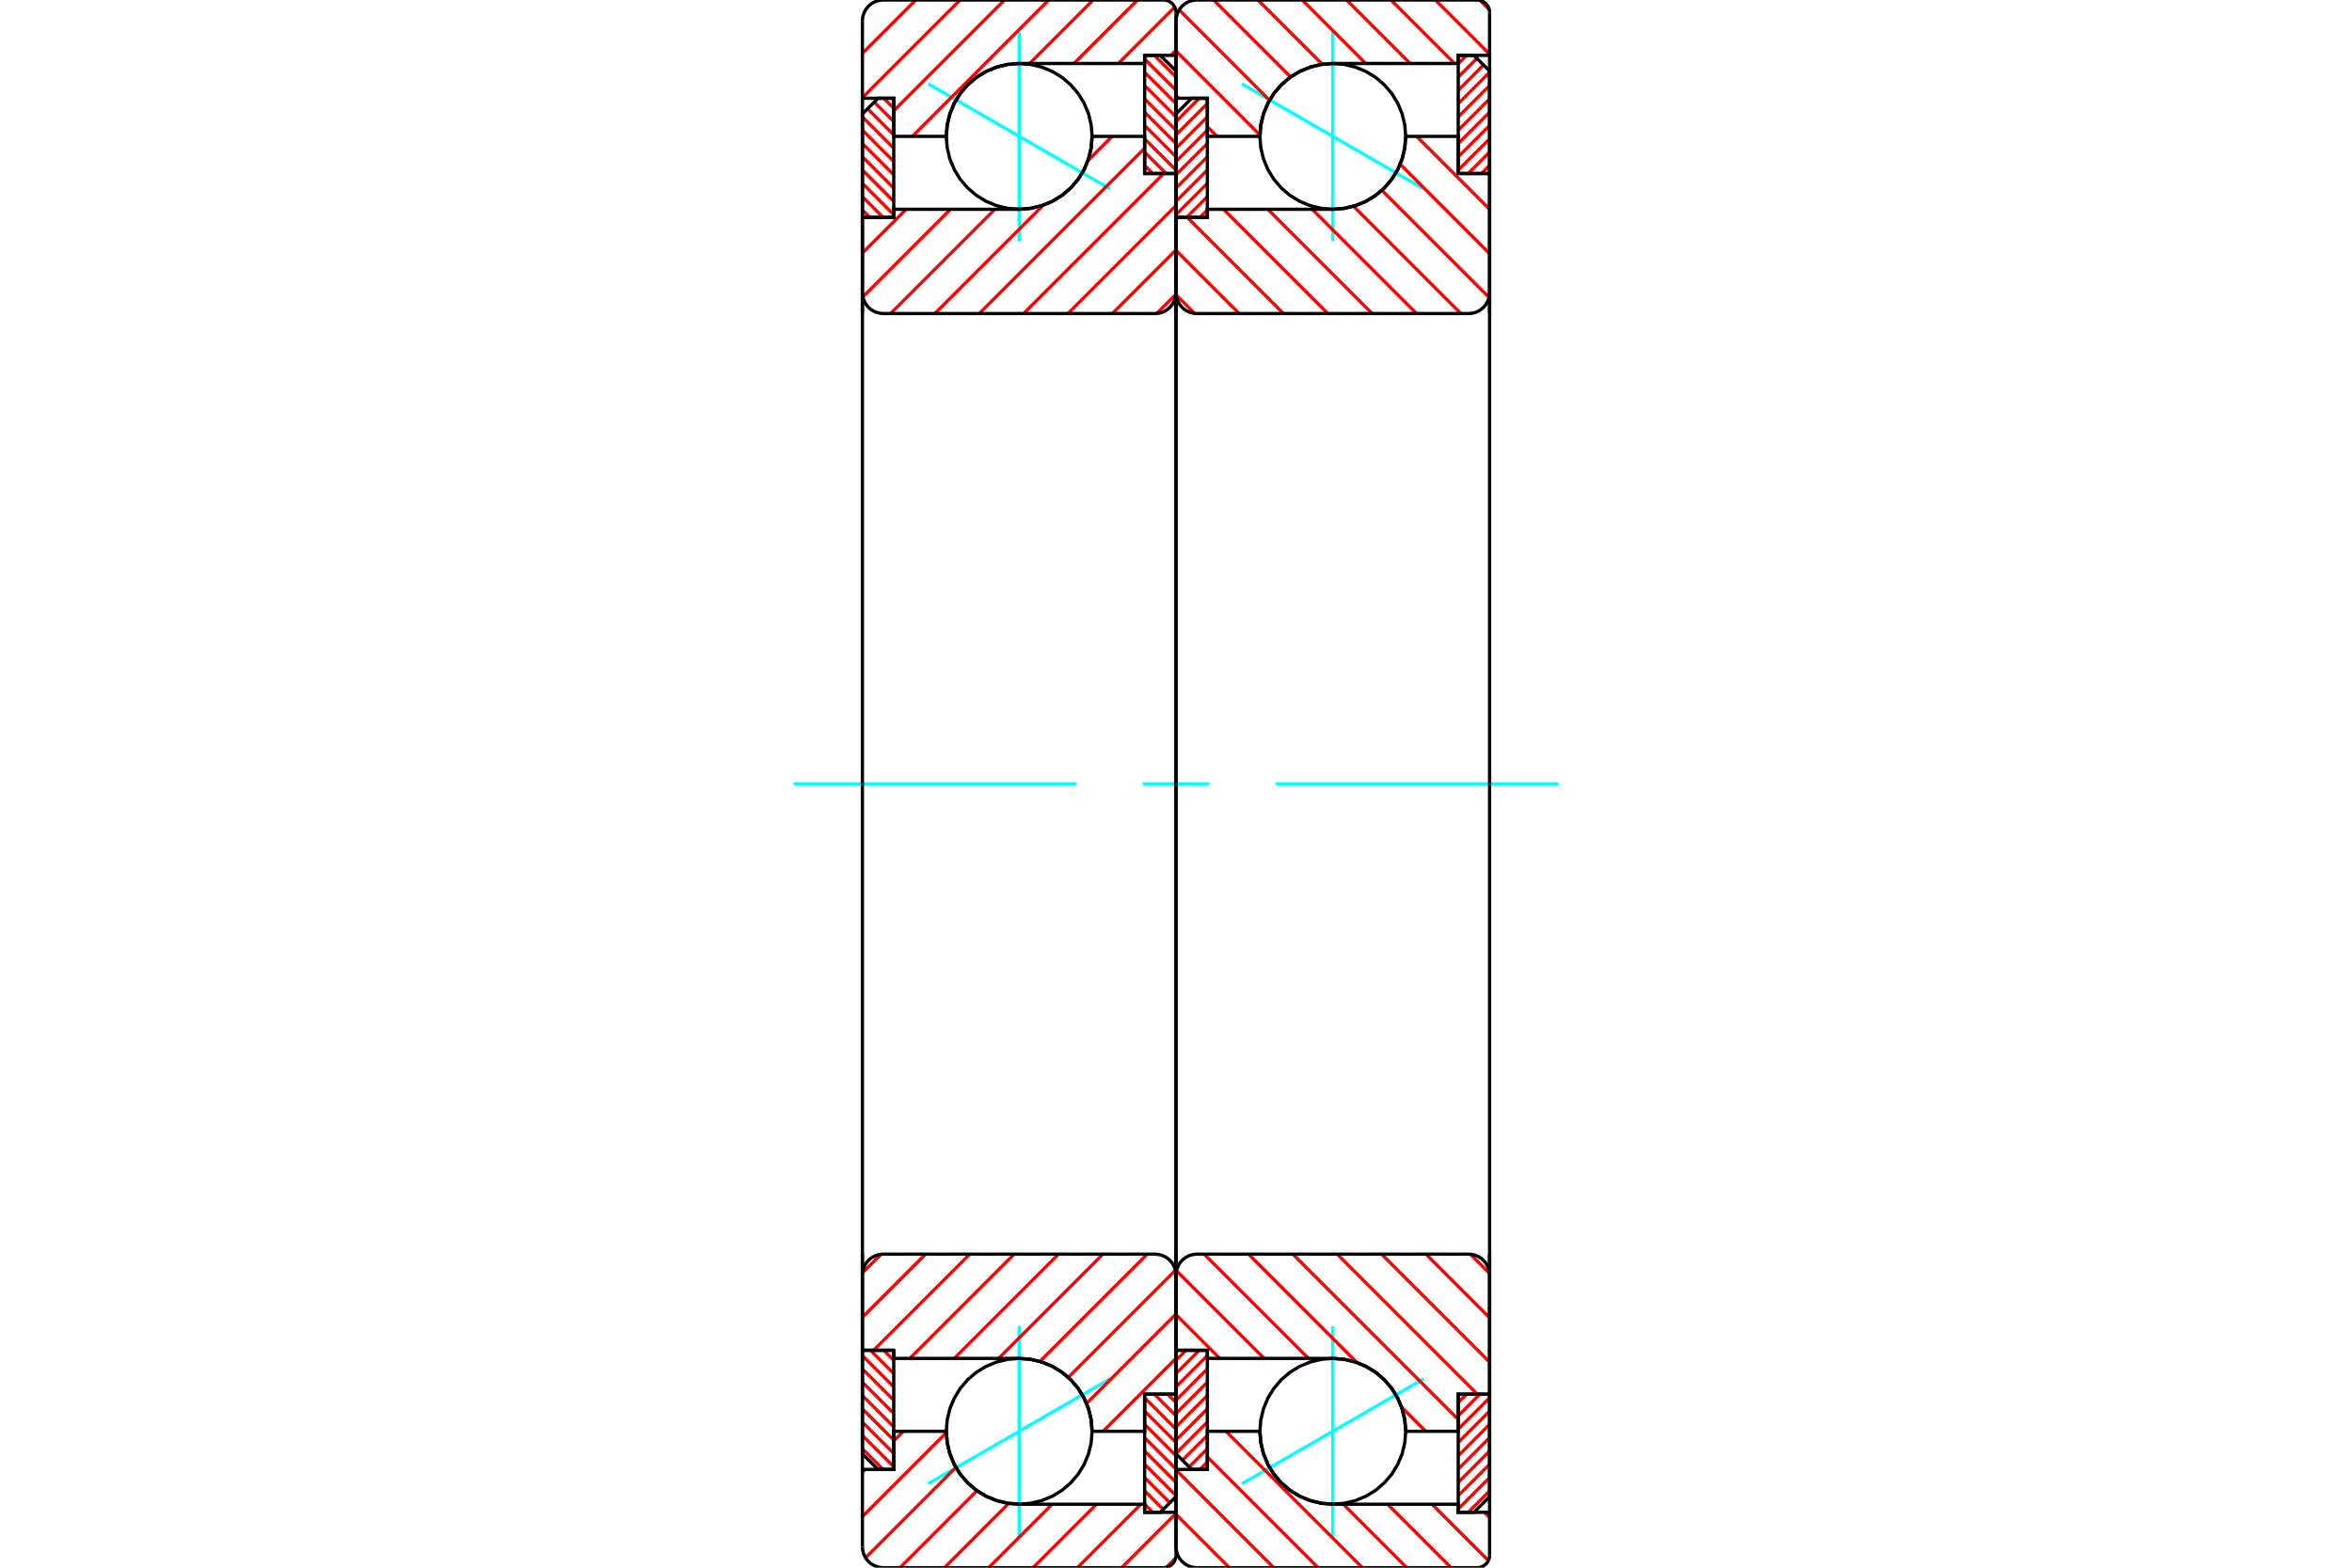<?xml version="1.0" standalone="no"?>
<!DOCTYPE svg PUBLIC "-//W3C//DTD SVG 1.1//EN"
	"http://www.w3.org/Graphics/SVG/1.1/DTD/svg11.dtd">
<svg xmlns="http://www.w3.org/2000/svg" height="100%" width="100%" viewBox="0 0 36000 24000">
	<rect x="-1800" y="-1200" width="39600" height="26400" style="fill:#FFF"/>
	<g style="fill:none; fill-rule:evenodd" transform="matrix(1 0 0 1 0 0)">
		<g style="fill:none; stroke:#000; stroke-width:50; shape-rendering:geometricPrecision">
		</g>
		<g style="fill:none; stroke:#0FF; stroke-width:50; shape-rendering:geometricPrecision">
			<line x1="19008" y1="1284" x2="21792" y2="2892"/>
			<line x1="20400" y1="3695" x2="20400" y2="481"/>
			<line x1="20400" y1="23519" x2="20400" y2="20305"/>
			<line x1="21792" y1="21108" x2="19008" y2="22716"/>
		</g>
		<g style="fill:none; stroke:#F00; stroke-width:50; shape-rendering:geometricPrecision">
			<line x1="22320" y1="21472" x2="22448" y2="21344"/>
			<line x1="22320" y1="21675" x2="22651" y2="21344"/>
			<line x1="22320" y1="21879" x2="22800" y2="21399"/>
			<line x1="22320" y1="22083" x2="22800" y2="21603"/>
			<line x1="22320" y1="22286" x2="22800" y2="21806"/>
			<line x1="22320" y1="22490" x2="22800" y2="22010"/>
			<line x1="22320" y1="22694" x2="22800" y2="22214"/>
			<line x1="22320" y1="22897" x2="22800" y2="22417"/>
			<line x1="22320" y1="23101" x2="22800" y2="22621"/>
			<line x1="22473" y1="23152" x2="22800" y2="22825"/>
		</g>
		<g style="fill:none; stroke:#000; stroke-width:50; shape-rendering:geometricPrecision">
			<polyline points="22800,21344 22800,22912 22560,23152 22320,23152 22320,21344 22800,21344"/>
		</g>
		<g style="fill:none; stroke:#0FF; stroke-width:50; shape-rendering:geometricPrecision">
			<line x1="12144" y1="12000" x2="16476" y2="12000"/>
			<line x1="17492" y1="12000" x2="18508" y2="12000"/>
			<line x1="19524" y1="12000" x2="23856" y2="12000"/>
		</g>
		<g style="fill:none; stroke:#F00; stroke-width:50; shape-rendering:geometricPrecision">
			<line x1="22320" y1="976" x2="22448" y2="848"/>
			<line x1="22320" y1="1179" x2="22606" y2="894"/>
			<line x1="22320" y1="1383" x2="22707" y2="995"/>
			<line x1="22320" y1="1587" x2="22800" y2="1107"/>
			<line x1="22320" y1="1790" x2="22800" y2="1310"/>
			<line x1="22320" y1="1994" x2="22800" y2="1514"/>
			<line x1="22320" y1="2198" x2="22800" y2="1718"/>
			<line x1="22320" y1="2401" x2="22800" y2="1921"/>
			<line x1="22320" y1="2605" x2="22800" y2="2125"/>
			<line x1="22473" y1="2656" x2="22800" y2="2329"/>
			<line x1="22676" y1="2656" x2="22800" y2="2532"/>
		</g>
		<g style="fill:none; stroke:#000; stroke-width:50; shape-rendering:geometricPrecision">
			<polyline points="22320,2656 22320,848 22560,848 22800,1088 22800,2656 22320,2656"/>
		</g>
		<g style="fill:none; stroke:#F00; stroke-width:50; shape-rendering:geometricPrecision">
			<line x1="18480" y1="3214" x2="18366" y2="3328"/>
			<line x1="18480" y1="3011" x2="18163" y2="3328"/>
			<line x1="18480" y1="2807" x2="18000" y2="3287"/>
			<line x1="18480" y1="2603" x2="18000" y2="3083"/>
			<line x1="18480" y1="2400" x2="18000" y2="2880"/>
			<line x1="18480" y1="2196" x2="18000" y2="2676"/>
			<line x1="18480" y1="1992" x2="18000" y2="2472"/>
			<line x1="18480" y1="1789" x2="18000" y2="2269"/>
			<line x1="18480" y1="1585" x2="18000" y2="2065"/>
			<line x1="18357" y1="1504" x2="18000" y2="1861"/>
		</g>
		<g style="fill:none; stroke:#000; stroke-width:50; shape-rendering:geometricPrecision">
			<polyline points="18000,3328 18000,1744 18240,1504 18480,1504 18480,3328 18000,3328"/>
		</g>
		<g style="fill:none; stroke:#F00; stroke-width:50; shape-rendering:geometricPrecision">
			<line x1="18480" y1="22382" x2="18366" y2="22496"/>
			<line x1="18480" y1="22179" x2="18201" y2="22457"/>
			<line x1="18480" y1="21975" x2="18099" y2="22355"/>
			<line x1="18480" y1="21771" x2="18000" y2="22251"/>
			<line x1="18480" y1="21568" x2="18000" y2="22048"/>
			<line x1="18480" y1="21364" x2="18000" y2="21844"/>
			<line x1="18480" y1="21160" x2="18000" y2="21640"/>
			<line x1="18480" y1="20957" x2="18000" y2="21437"/>
			<line x1="18480" y1="20753" x2="18000" y2="21233"/>
			<line x1="18357" y1="20672" x2="18000" y2="21029"/>
			<line x1="18154" y1="20672" x2="18000" y2="20826"/>
		</g>
		<g style="fill:none; stroke:#000; stroke-width:50; shape-rendering:geometricPrecision">
			<polyline points="18480,20672 18480,22496 18240,22496 18000,22256 18000,20672 18480,20672"/>
			<polyline points="21516,2088 21502,1913 21461,1743 21394,1581 21303,1432 21189,1299 21056,1185 20907,1094 20745,1027 20575,986 20400,972 20225,986 20055,1027 19893,1094 19744,1185 19611,1299 19497,1432 19406,1581 19339,1743 19298,1913 19284,2088 19298,2263 19339,2433 19406,2595 19497,2744 19611,2877 19744,2991 19893,3082 20055,3149 20225,3190 20400,3204 20575,3190 20745,3149 20907,3082 21056,2991 21189,2877 21303,2744 21394,2595 21461,2433 21502,2263 21516,2088"/>
			<polyline points="21516,21912 21502,21737 21461,21567 21394,21405 21303,21256 21189,21123 21056,21009 20907,20918 20745,20851 20575,20810 20400,20796 20225,20810 20055,20851 19893,20918 19744,21009 19611,21123 19497,21256 19406,21405 19339,21567 19298,21737 19284,21912 19298,22087 19339,22257 19406,22419 19497,22568 19611,22701 19744,22815 19893,22906 20055,22973 20225,23014 20400,23028 20575,23014 20745,22973 20907,22906 21056,22815 21189,22701 21303,22568 21394,22419 21461,22257 21502,22087 21516,21912"/>
		</g>
		<g style="fill:none; stroke:#F00; stroke-width:50; shape-rendering:geometricPrecision">
			<line x1="22654" y1="6" x2="22794" y2="146"/>
			<line x1="21970" y1="0" x2="22800" y2="830"/>
			<line x1="21291" y1="0" x2="22263" y2="972"/>
			<line x1="20612" y1="0" x2="21584" y2="972"/>
			<line x1="19933" y1="0" x2="20905" y2="972"/>
			<line x1="19255" y1="0" x2="20239" y2="984"/>
			<line x1="18576" y1="0" x2="19754" y2="1178"/>
			<line x1="18048" y1="151" x2="19431" y2="1535"/>
			<line x1="18000" y1="782" x2="19285" y2="2067"/>
			<line x1="18000" y1="1461" x2="18043" y2="1504"/>
			<line x1="18480" y1="1941" x2="18627" y2="2088"/>
			<line x1="22721" y1="23152" x2="22800" y2="23231"/>
			<line x1="21918" y1="23028" x2="22781" y2="23891"/>
			<line x1="21239" y1="23028" x2="22211" y2="24000"/>
			<line x1="20560" y1="23028" x2="21532" y2="24000"/>
			<line x1="18765" y1="21912" x2="20853" y2="24000"/>
			<line x1="18480" y1="22305" x2="20175" y2="24000"/>
			<line x1="18000" y1="22504" x2="19496" y2="24000"/>
			<line x1="18000" y1="23183" x2="18817" y2="24000"/>
		</g>
		<g style="fill:none; stroke:#000; stroke-width:50; shape-rendering:geometricPrecision">
			<polyline points="18000,4800 18000,1504 18000,320"/>
			<polyline points="18320,0 18270,4 18221,16 18175,35 18132,61 18094,94 18061,132 18035,175 18016,221 18004,270 18000,320"/>
			<line x1="18320" y1="0" x2="22608" y2="0"/>
			<polyline points="22800,192 22798,162 22791,133 22779,105 22763,79 22744,56 22721,37 22695,21 22667,9 22638,2 22608,0"/>
			<polyline points="22800,192 22800,848 22320,848 22320,972 20400,972 20225,986 20055,1027 19893,1094 19744,1185 19611,1299 19497,1432 19406,1581 19339,1743 19298,1913 19284,2088 18480,2088 18480,1504 18000,1504"/>
			<line x1="22800" y1="848" x2="22800" y2="4800"/>
			<line x1="22800" y1="19200" x2="22800" y2="23152"/>
			<polyline points="18000,22496 18480,22496 18480,21912 19284,21912 19298,22087 19339,22257 19406,22419 19497,22568 19611,22701 19744,22815 19893,22906 20055,22973 20225,23014 20400,23028 22320,23028 22320,23152 22800,23152 22800,23808"/>
			<polyline points="22608,24000 22638,23998 22667,23991 22695,23979 22721,23963 22744,23944 22763,23921 22779,23895 22791,23867 22798,23838 22800,23808"/>
			<line x1="22608" y1="24000" x2="18320" y2="24000"/>
			<polyline points="18000,23680 18004,23730 18016,23779 18035,23825 18061,23868 18094,23906 18132,23939 18175,23965 18221,23984 18270,23996 18320,24000"/>
			<polyline points="18000,23680 18000,22496 18000,19200"/>
		</g>
		<g style="fill:none; stroke:#F00; stroke-width:50; shape-rendering:geometricPrecision">
			<line x1="21684" y1="2088" x2="22800" y2="3204"/>
			<line x1="21431" y1="2514" x2="22800" y2="3883"/>
			<line x1="21151" y1="2913" x2="22791" y2="4553"/>
			<line x1="20717" y1="3157" x2="22360" y2="4800"/>
			<line x1="20085" y1="3204" x2="21681" y2="4800"/>
			<line x1="19406" y1="3204" x2="21002" y2="4800"/>
			<line x1="18727" y1="3204" x2="20323" y2="4800"/>
			<line x1="18172" y1="3328" x2="19644" y2="4800"/>
			<line x1="18000" y1="3834" x2="18966" y2="4800"/>
			<line x1="18002" y1="4515" x2="18285" y2="4798"/>
			<line x1="22506" y1="19201" x2="22799" y2="19494"/>
			<line x1="21826" y1="19200" x2="22800" y2="20174"/>
			<line x1="21147" y1="19200" x2="22800" y2="20853"/>
			<line x1="20468" y1="19200" x2="22612" y2="21344"/>
			<line x1="19789" y1="19200" x2="22320" y2="21731"/>
			<line x1="19110" y1="19200" x2="20770" y2="20860"/>
			<line x1="21452" y1="21542" x2="21822" y2="21912"/>
			<line x1="18431" y1="19200" x2="20027" y2="20796"/>
			<line x1="18007" y1="19454" x2="19349" y2="20796"/>
			<line x1="18000" y1="20126" x2="18670" y2="20796"/>
		</g>
		<g style="fill:none; stroke:#000; stroke-width:50; shape-rendering:geometricPrecision">
			<line x1="18000" y1="12000" x2="18000" y2="3328"/>
			<polyline points="18000,4480 18004,4530 18016,4579 18035,4625 18061,4668 18094,4706 18132,4739 18175,4765 18221,4784 18270,4796 18320,4800 22480,4800 22530,4796 22579,4784 22625,4765 22668,4739 22706,4706 22739,4668 22765,4625 22784,4579 22796,4530 22800,4480 22800,2656 22320,2656 22320,2088 21516,2088"/>
			<polyline points="20400,3204 20575,3190 20745,3149 20907,3082 21056,2991 21189,2877 21303,2744 21394,2595 21461,2433 21502,2263 21516,2088"/>
			<polyline points="20400,3204 18480,3204 18480,3328 18000,3328"/>
			<line x1="22800" y1="12000" x2="22800" y2="4480"/>
			<line x1="22800" y1="19520" x2="22800" y2="12000"/>
			<polyline points="18000,20672 18480,20672 18480,20796 20400,20796"/>
			<polyline points="21516,21912 21502,21737 21461,21567 21394,21405 21303,21256 21189,21123 21056,21009 20907,20918 20745,20851 20575,20810 20400,20796"/>
			<polyline points="21516,21912 22320,21912 22320,21344 22800,21344 22800,19520 22796,19470 22784,19421 22765,19375 22739,19332 22706,19294 22668,19261 22625,19235 22579,19216 22530,19204 22480,19200 18320,19200 18270,19204 18221,19216 18175,19235 18132,19261 18094,19294 18061,19332 18035,19375 18016,19421 18004,19470 18000,19520"/>
			<line x1="18000" y1="20672" x2="18000" y2="12000"/>
		</g>
		<g style="fill:none; stroke:#0FF; stroke-width:50; shape-rendering:geometricPrecision">
			<line x1="14208" y1="1284" x2="16992" y2="2892"/>
			<line x1="15600" y1="3695" x2="15600" y2="481"/>
			<line x1="15600" y1="23519" x2="15600" y2="20305"/>
			<line x1="16992" y1="21108" x2="14208" y2="22716"/>
		</g>
		<g style="fill:none; stroke:#F00; stroke-width:50; shape-rendering:geometricPrecision">
			<line x1="17872" y1="21344" x2="18000" y2="21472"/>
			<line x1="17669" y1="21344" x2="18000" y2="21675"/>
			<line x1="17520" y1="21399" x2="18000" y2="21879"/>
			<line x1="17520" y1="21603" x2="18000" y2="22083"/>
			<line x1="17520" y1="21806" x2="18000" y2="22286"/>
			<line x1="17520" y1="22010" x2="18000" y2="22490"/>
			<line x1="17520" y1="22214" x2="18000" y2="22694"/>
			<line x1="17520" y1="22417" x2="18000" y2="22897"/>
			<line x1="17520" y1="22621" x2="17906" y2="23006"/>
			<line x1="17520" y1="22825" x2="17804" y2="23108"/>
			<line x1="17520" y1="23028" x2="17644" y2="23152"/>
		</g>
		<g style="fill:none; stroke:#000; stroke-width:50; shape-rendering:geometricPrecision">
			<polyline points="18000,21344 18000,22912 17760,23152 17520,23152 17520,21344 18000,21344"/>
		</g>
		<g style="fill:none; stroke:#F00; stroke-width:50; shape-rendering:geometricPrecision">
			<line x1="17669" y1="848" x2="18000" y2="1179"/>
			<line x1="17520" y1="903" x2="18000" y2="1383"/>
			<line x1="17520" y1="1107" x2="18000" y2="1587"/>
			<line x1="17520" y1="1310" x2="18000" y2="1790"/>
			<line x1="17520" y1="1514" x2="18000" y2="1994"/>
			<line x1="17520" y1="1718" x2="18000" y2="2198"/>
			<line x1="17520" y1="1921" x2="18000" y2="2401"/>
			<line x1="17520" y1="2125" x2="18000" y2="2605"/>
			<line x1="17520" y1="2329" x2="17847" y2="2656"/>
			<line x1="17520" y1="2532" x2="17644" y2="2656"/>
		</g>
		<g style="fill:none; stroke:#000; stroke-width:50; shape-rendering:geometricPrecision">
			<polyline points="17520,2656 17520,848 17760,848 18000,1088 18000,2656 17520,2656"/>
		</g>
		<g style="fill:none; stroke:#F00; stroke-width:50; shape-rendering:geometricPrecision">
			<line x1="13314" y1="3328" x2="13200" y2="3214"/>
			<line x1="13517" y1="3328" x2="13200" y2="3011"/>
			<line x1="13680" y1="3287" x2="13200" y2="2807"/>
			<line x1="13680" y1="3083" x2="13200" y2="2603"/>
			<line x1="13680" y1="2880" x2="13200" y2="2400"/>
			<line x1="13680" y1="2676" x2="13200" y2="2196"/>
			<line x1="13680" y1="2472" x2="13200" y2="1992"/>
			<line x1="13680" y1="2269" x2="13200" y2="1789"/>
			<line x1="13680" y1="2065" x2="13279" y2="1665"/>
			<line x1="13680" y1="1861" x2="13381" y2="1563"/>
			<line x1="13680" y1="1658" x2="13526" y2="1504"/>
		</g>
		<g style="fill:none; stroke:#000; stroke-width:50; shape-rendering:geometricPrecision">
			<polyline points="13200,3328 13200,1744 13440,1504 13680,1504 13680,3328 13200,3328"/>
		</g>
		<g style="fill:none; stroke:#F00; stroke-width:50; shape-rendering:geometricPrecision">
			<line x1="13517" y1="22496" x2="13200" y2="22179"/>
			<line x1="13680" y1="22455" x2="13200" y2="21975"/>
			<line x1="13680" y1="22251" x2="13200" y2="21771"/>
			<line x1="13680" y1="22048" x2="13200" y2="21568"/>
			<line x1="13680" y1="21844" x2="13200" y2="21364"/>
			<line x1="13680" y1="21640" x2="13200" y2="21160"/>
			<line x1="13680" y1="21437" x2="13200" y2="20957"/>
			<line x1="13680" y1="21233" x2="13200" y2="20753"/>
			<line x1="13680" y1="21029" x2="13323" y2="20672"/>
			<line x1="13680" y1="20826" x2="13526" y2="20672"/>
		</g>
		<g style="fill:none; stroke:#000; stroke-width:50; shape-rendering:geometricPrecision">
			<polyline points="13680,20672 13680,22496 13440,22496 13200,22256 13200,20672 13680,20672"/>
			<polyline points="16716,2088 16702,1913 16661,1743 16594,1581 16503,1432 16389,1299 16256,1185 16107,1094 15945,1027 15775,986 15600,972 15425,986 15255,1027 15093,1094 14944,1185 14811,1299 14697,1432 14606,1581 14539,1743 14498,1913 14484,2088 14498,2263 14539,2433 14606,2595 14697,2744 14811,2877 14944,2991 15093,3082 15255,3149 15425,3190 15600,3204 15775,3190 15945,3149 16107,3082 16256,2991 16389,2877 16503,2744 16594,2595 16661,2433 16702,2263 16716,2088"/>
			<polyline points="16716,21912 16702,21737 16661,21567 16594,21405 16503,21256 16389,21123 16256,21009 16107,20918 15945,20851 15775,20810 15600,20796 15425,20810 15255,20851 15093,20918 14944,21009 14811,21123 14697,21256 14606,21405 14539,21567 14498,21737 14484,21912 14498,22087 14539,22257 14606,22419 14697,22568 14811,22701 14944,22815 15093,22906 15255,22973 15425,23014 15600,23028 15775,23014 15945,22973 16107,22906 16256,22815 16389,22701 16503,22568 16594,22419 16661,22257 16702,22087 16716,21912"/>
		</g>
		<g style="fill:none; stroke:#F00; stroke-width:50; shape-rendering:geometricPrecision">
			<line x1="17994" y1="23854" x2="17854" y2="23994"/>
			<line x1="18000" y1="23170" x2="17170" y2="24000"/>
			<line x1="17463" y1="23028" x2="16491" y2="24000"/>
			<line x1="16784" y1="23028" x2="15812" y2="24000"/>
			<line x1="16105" y1="23028" x2="15133" y2="24000"/>
			<line x1="15439" y1="23016" x2="14455" y2="24000"/>
			<line x1="14954" y1="22822" x2="13776" y2="24000"/>
			<line x1="14631" y1="22465" x2="13248" y2="23849"/>
			<line x1="14485" y1="21933" x2="13200" y2="23218"/>
			<line x1="13827" y1="21912" x2="13680" y2="22059"/>
			<line x1="13243" y1="22496" x2="13200" y2="22539"/>
			<line x1="18000" y1="769" x2="17921" y2="848"/>
			<line x1="17981" y1="109" x2="17118" y2="972"/>
			<line x1="17411" y1="0" x2="16439" y2="972"/>
			<line x1="16732" y1="0" x2="15760" y2="972"/>
			<line x1="16053" y1="0" x2="13965" y2="2088"/>
			<line x1="15375" y1="0" x2="13680" y2="1695"/>
			<line x1="14696" y1="0" x2="13200" y2="1496"/>
			<line x1="14017" y1="0" x2="13200" y2="817"/>
		</g>
		<g style="fill:none; stroke:#000; stroke-width:50; shape-rendering:geometricPrecision">
			<polyline points="13200,4800 13200,1504 13200,320"/>
			<polyline points="13520,0 13470,4 13421,16 13375,35 13332,61 13294,94 13261,132 13235,175 13216,221 13204,270 13200,320"/>
			<line x1="13520" y1="0" x2="17808" y2="0"/>
			<polyline points="18000,192 17998,162 17991,133 17979,105 17963,79 17944,56 17921,37 17895,21 17867,9 17838,2 17808,0"/>
			<polyline points="18000,192 18000,848 17520,848 17520,972 15600,972 15425,986 15255,1027 15093,1094 14944,1185 14811,1299 14697,1432 14606,1581 14539,1743 14498,1913 14484,2088 13680,2088 13680,1504 13200,1504"/>
			<line x1="18000" y1="848" x2="18000" y2="4800"/>
			<line x1="18000" y1="19200" x2="18000" y2="23152"/>
			<polyline points="13200,22496 13680,22496 13680,21912 14484,21912 14498,22087 14539,22257 14606,22419 14697,22568 14811,22701 14944,22815 15093,22906 15255,22973 15425,23014 15600,23028 17520,23028 17520,23152 18000,23152 18000,23808"/>
			<polyline points="17808,24000 17838,23998 17867,23991 17895,23979 17921,23963 17944,23944 17963,23921 17979,23895 17991,23867 17998,23838 18000,23808"/>
			<line x1="17808" y1="24000" x2="13520" y2="24000"/>
			<polyline points="13200,23680 13204,23730 13216,23779 13235,23825 13261,23868 13294,23906 13332,23939 13375,23965 13421,23984 13470,23996 13520,24000"/>
			<polyline points="13200,23680 13200,22496 13200,19200"/>
		</g>
		<g style="fill:none; stroke:#F00; stroke-width:50; shape-rendering:geometricPrecision">
			<line x1="18000" y1="20796" x2="16884" y2="21912"/>
			<line x1="18000" y1="20117" x2="16631" y2="21486"/>
			<line x1="17991" y1="19447" x2="16351" y2="21087"/>
			<line x1="17560" y1="19200" x2="15917" y2="20843"/>
			<line x1="16881" y1="19200" x2="15285" y2="20796"/>
			<line x1="16202" y1="19200" x2="14606" y2="20796"/>
			<line x1="15523" y1="19200" x2="13927" y2="20796"/>
			<line x1="14844" y1="19200" x2="13372" y2="20672"/>
			<line x1="14166" y1="19200" x2="13200" y2="20166"/>
			<line x1="13485" y1="19202" x2="13202" y2="19485"/>
			<line x1="17999" y1="4506" x2="17706" y2="4799"/>
			<line x1="18000" y1="3826" x2="17026" y2="4800"/>
			<line x1="18000" y1="3147" x2="16347" y2="4800"/>
			<line x1="17812" y1="2656" x2="15668" y2="4800"/>
			<line x1="17520" y1="2269" x2="14989" y2="4800"/>
			<line x1="17022" y1="2088" x2="16652" y2="2458"/>
			<line x1="15970" y1="3140" x2="14310" y2="4800"/>
			<line x1="15227" y1="3204" x2="13631" y2="4800"/>
			<line x1="14549" y1="3204" x2="13207" y2="4546"/>
			<line x1="13870" y1="3204" x2="13200" y2="3874"/>
		</g>
		<g style="fill:none; stroke:#000; stroke-width:50; shape-rendering:geometricPrecision">
			<line x1="13200" y1="12000" x2="13200" y2="3328"/>
			<polyline points="13200,4480 13204,4530 13216,4579 13235,4625 13261,4668 13294,4706 13332,4739 13375,4765 13421,4784 13470,4796 13520,4800 17680,4800 17730,4796 17779,4784 17825,4765 17868,4739 17906,4706 17939,4668 17965,4625 17984,4579 17996,4530 18000,4480 18000,2656 17520,2656 17520,2088 16716,2088"/>
			<polyline points="15600,3204 15775,3190 15945,3149 16107,3082 16256,2991 16389,2877 16503,2744 16594,2595 16661,2433 16702,2263 16716,2088"/>
			<polyline points="15600,3204 13680,3204 13680,3328 13200,3328"/>
			<line x1="18000" y1="12000" x2="18000" y2="4480"/>
			<line x1="18000" y1="19520" x2="18000" y2="12000"/>
			<polyline points="13200,20672 13680,20672 13680,20796 15600,20796"/>
			<polyline points="16716,21912 16702,21737 16661,21567 16594,21405 16503,21256 16389,21123 16256,21009 16107,20918 15945,20851 15775,20810 15600,20796"/>
			<polyline points="16716,21912 17520,21912 17520,21344 18000,21344 18000,19520 17996,19470 17984,19421 17965,19375 17939,19332 17906,19294 17868,19261 17825,19235 17779,19216 17730,19204 17680,19200 13520,19200 13470,19204 13421,19216 13375,19235 13332,19261 13294,19294 13261,19332 13235,19375 13216,19421 13204,19470 13200,19520"/>
			<line x1="13200" y1="20672" x2="13200" y2="12000"/>
		</g>
	</g>
</svg>
